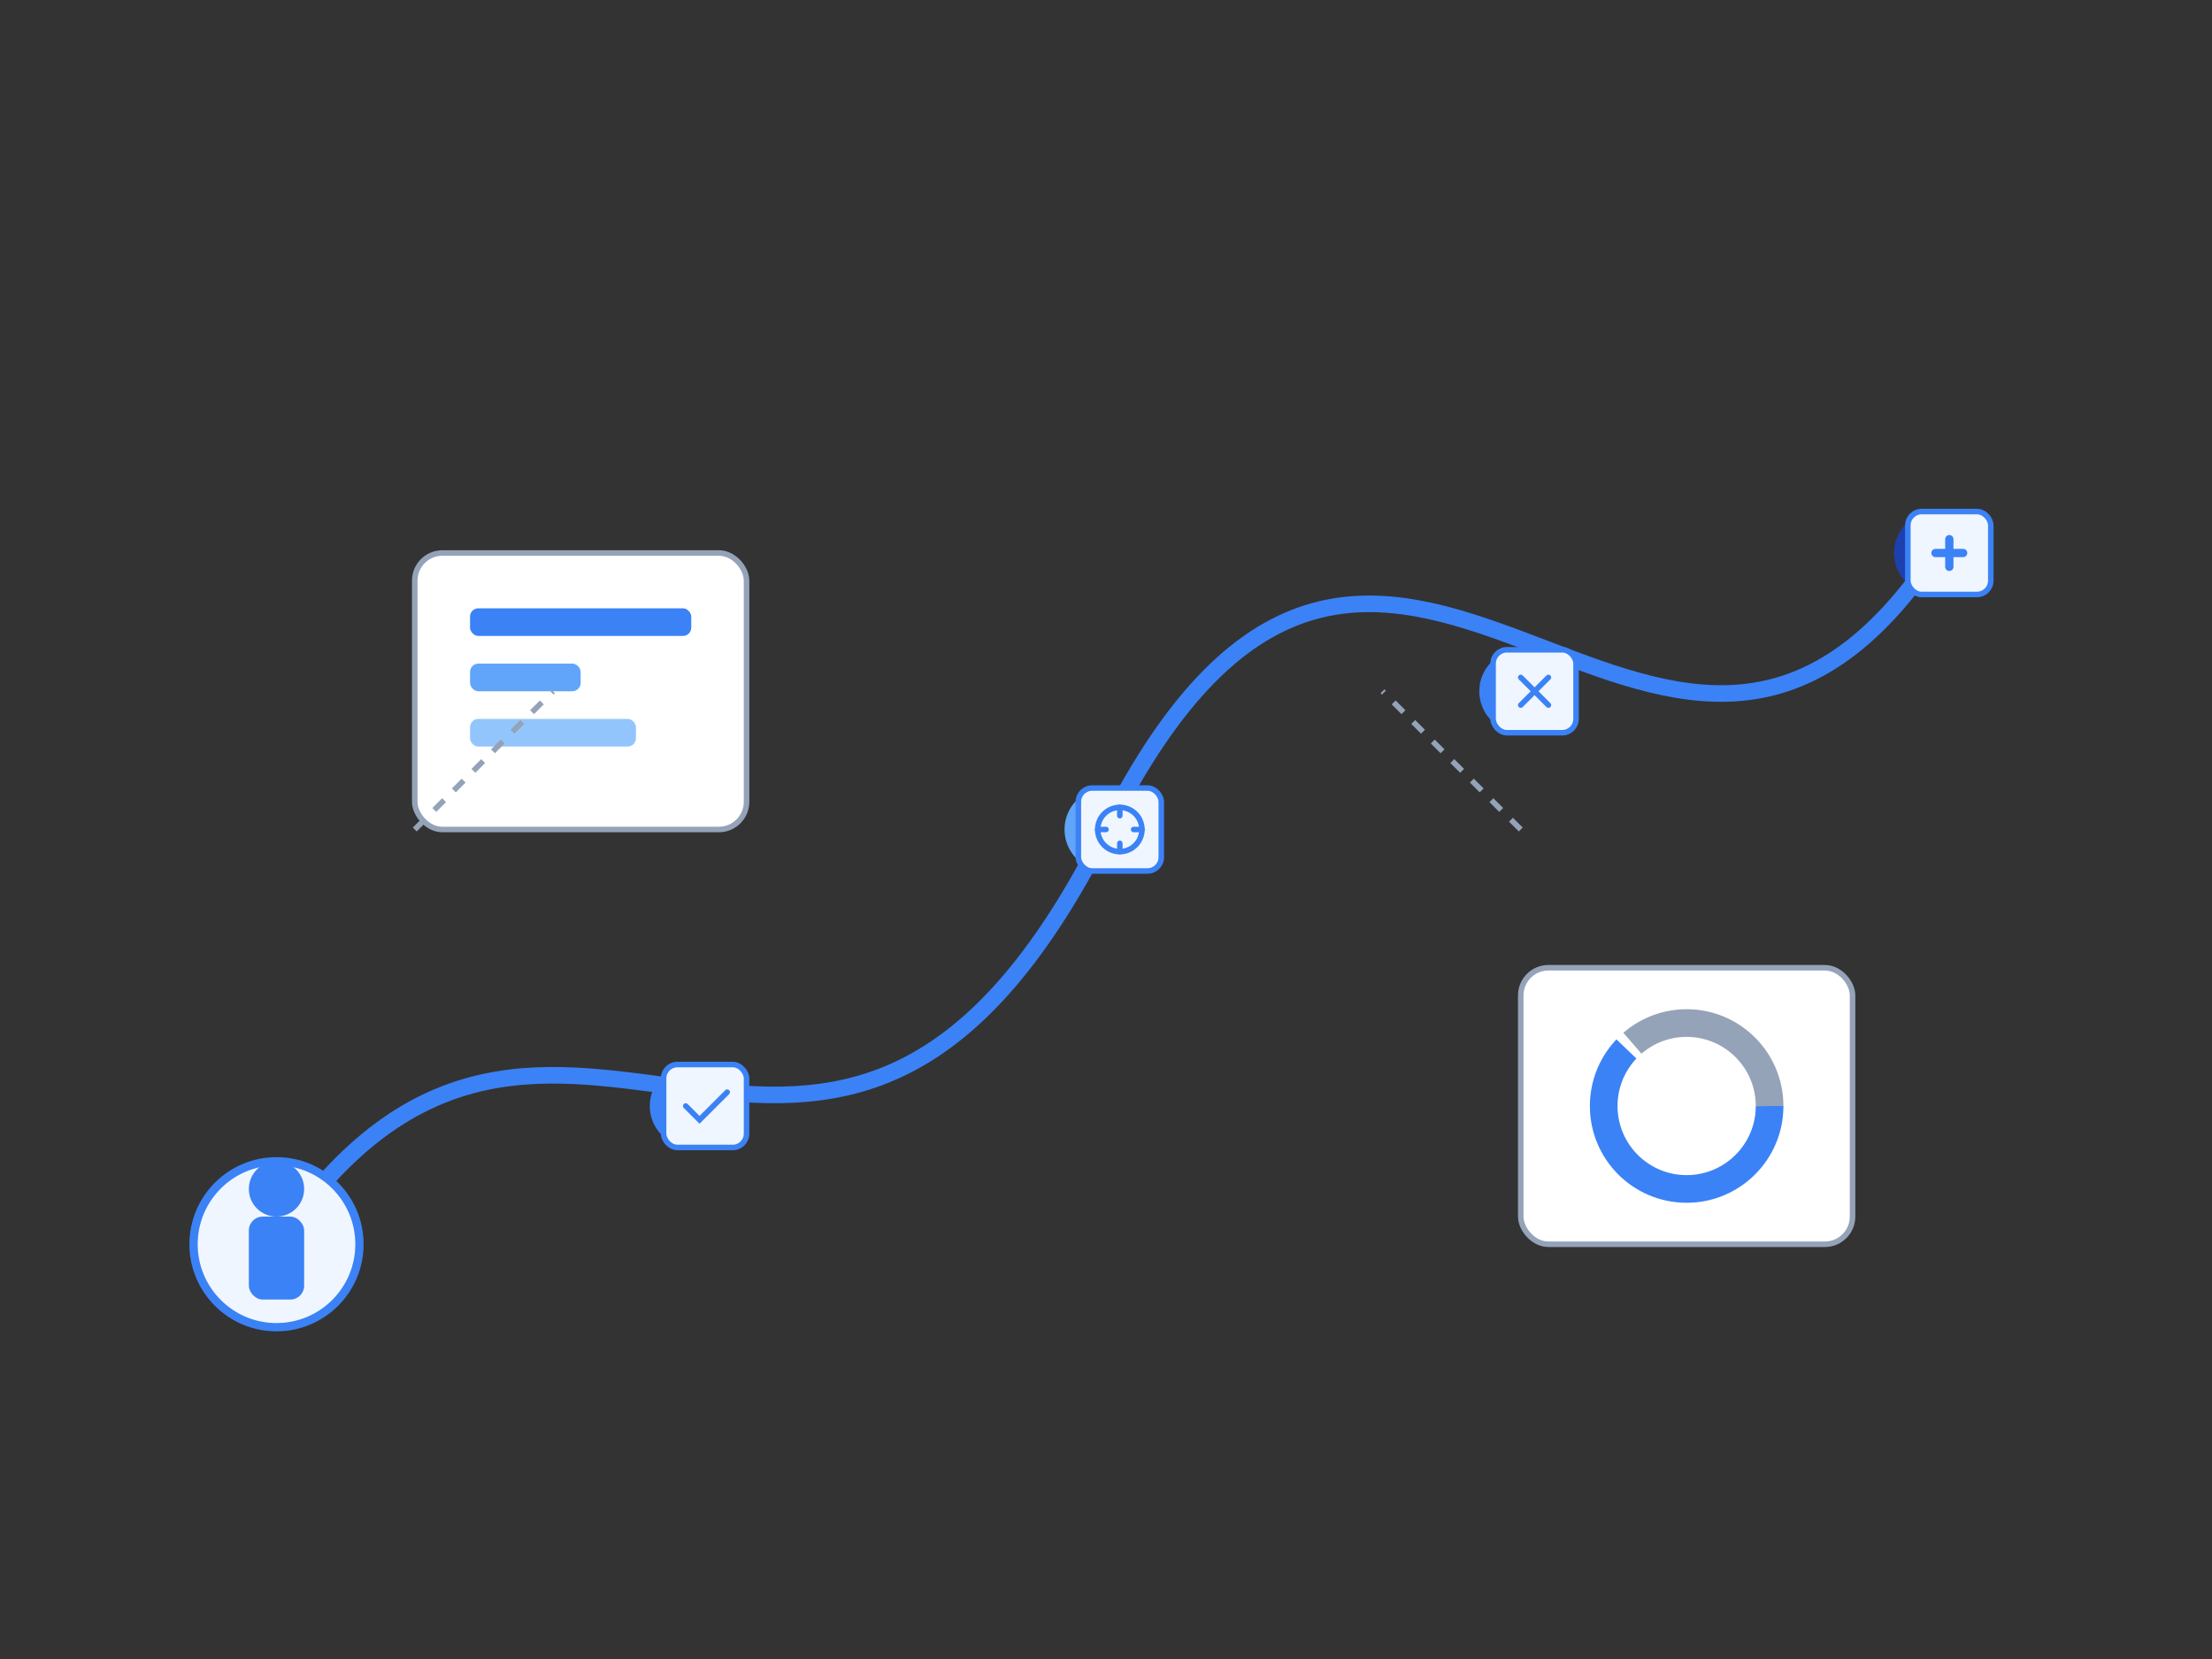 <svg xmlns="http://www.w3.org/2000/svg" viewBox="0 0 800 600" width="800" height="600">
  <rect x="0" y="0" width="800" height="600" fill="#333333" stroke="none"/>
  <!-- Career Path -->
  <path d="M100,450 C200,300 300,500 400,300 C500,100 600,350 700,200" stroke="#3b82f6" stroke-width="6" fill="none" stroke-linecap="round"/>
  
  <!-- Milestone Points -->
  <circle cx="100" cy="450" r="15" fill="#1e40af"/>
  <circle cx="250" cy="400" r="15" fill="#3b82f6"/>
  <circle cx="400" cy="300" r="15" fill="#60a5fa"/>
  <circle cx="550" cy="250" r="15" fill="#3b82f6"/>
  <circle cx="700" cy="200" r="15" fill="#1e40af"/>
  
  <!-- Person -->
  <circle cx="100" cy="450" r="30" fill="#eff6ff" stroke="#3b82f6" stroke-width="3"/>
  <circle cx="100" cy="430" r="10" fill="#3b82f6"/>
  <rect x="90" y="440" width="20" height="30" fill="#3b82f6" rx="5" ry="5"/>
  
  <!-- Career Icons -->
  <g transform="translate(240, 385)">
    <rect width="30" height="30" fill="#eff6ff" stroke="#3b82f6" stroke-width="2" rx="5" ry="5"/>
    <path d="M8,15 L13,20 L23,10" stroke="#3b82f6" stroke-width="2" fill="none" stroke-linecap="round"/>
  </g>
  
  <g transform="translate(390, 285)">
    <rect width="30" height="30" fill="#eff6ff" stroke="#3b82f6" stroke-width="2" rx="5" ry="5"/>
    <circle cx="15" cy="15" r="8" stroke="#3b82f6" stroke-width="2" fill="none"/>
    <path d="M15,7 L15,10 M15,20 L15,23 M7,15 L10,15 M20,15 L23,15" stroke="#3b82f6" stroke-width="2" stroke-linecap="round"/>
  </g>
  
  <g transform="translate(540, 235)">
    <rect width="30" height="30" fill="#eff6ff" stroke="#3b82f6" stroke-width="2" rx="5" ry="5"/>
    <path d="M10,10 L20,20 M10,20 L20,10" stroke="#3b82f6" stroke-width="2" stroke-linecap="round"/>
  </g>
  
  <g transform="translate(690, 185)">
    <rect width="30" height="30" fill="#eff6ff" stroke="#3b82f6" stroke-width="2" rx="5" ry="5"/>
    <path d="M10,15 L20,15 M15,10 L15,20" stroke="#3b82f6" stroke-width="3" stroke-linecap="round"/>
  </g>

  <!-- Analytics Elements -->
  <g transform="translate(150, 200)">
    <rect width="120" height="100" fill="white" stroke="#94a3b8" stroke-width="2" rx="10" ry="10"/>
    <rect x="20" y="20" width="80" height="10" fill="#3b82f6" rx="3" ry="3"/>
    <rect x="20" y="40" width="40" height="10" fill="#60a5fa" rx="3" ry="3"/>
    <rect x="20" y="60" width="60" height="10" fill="#93c5fd" rx="3" ry="3"/>
  </g>
  
  <g transform="translate(550, 350)">
    <rect width="120" height="100" fill="white" stroke="#94a3b8" stroke-width="2" rx="10" ry="10"/>
    <circle cx="60" cy="50" r="30" fill="none" stroke="#3b82f6" stroke-width="10" stroke-dasharray="157, 157" stroke-dashoffset="40"/>
    <circle cx="60" cy="50" r="30" fill="none" stroke="#94a3b8" stroke-width="10" stroke-dasharray="157, 157" stroke-dashoffset="-120"/>
  </g>

  <!-- Connection Lines -->
  <line x1="150" y1="300" x2="200" y2="250" stroke="#94a3b8" stroke-width="2" stroke-dasharray="5,5"/>
  <line x1="550" y1="300" x2="500" y2="250" stroke="#94a3b8" stroke-width="2" stroke-dasharray="5,5"/>
</svg> 